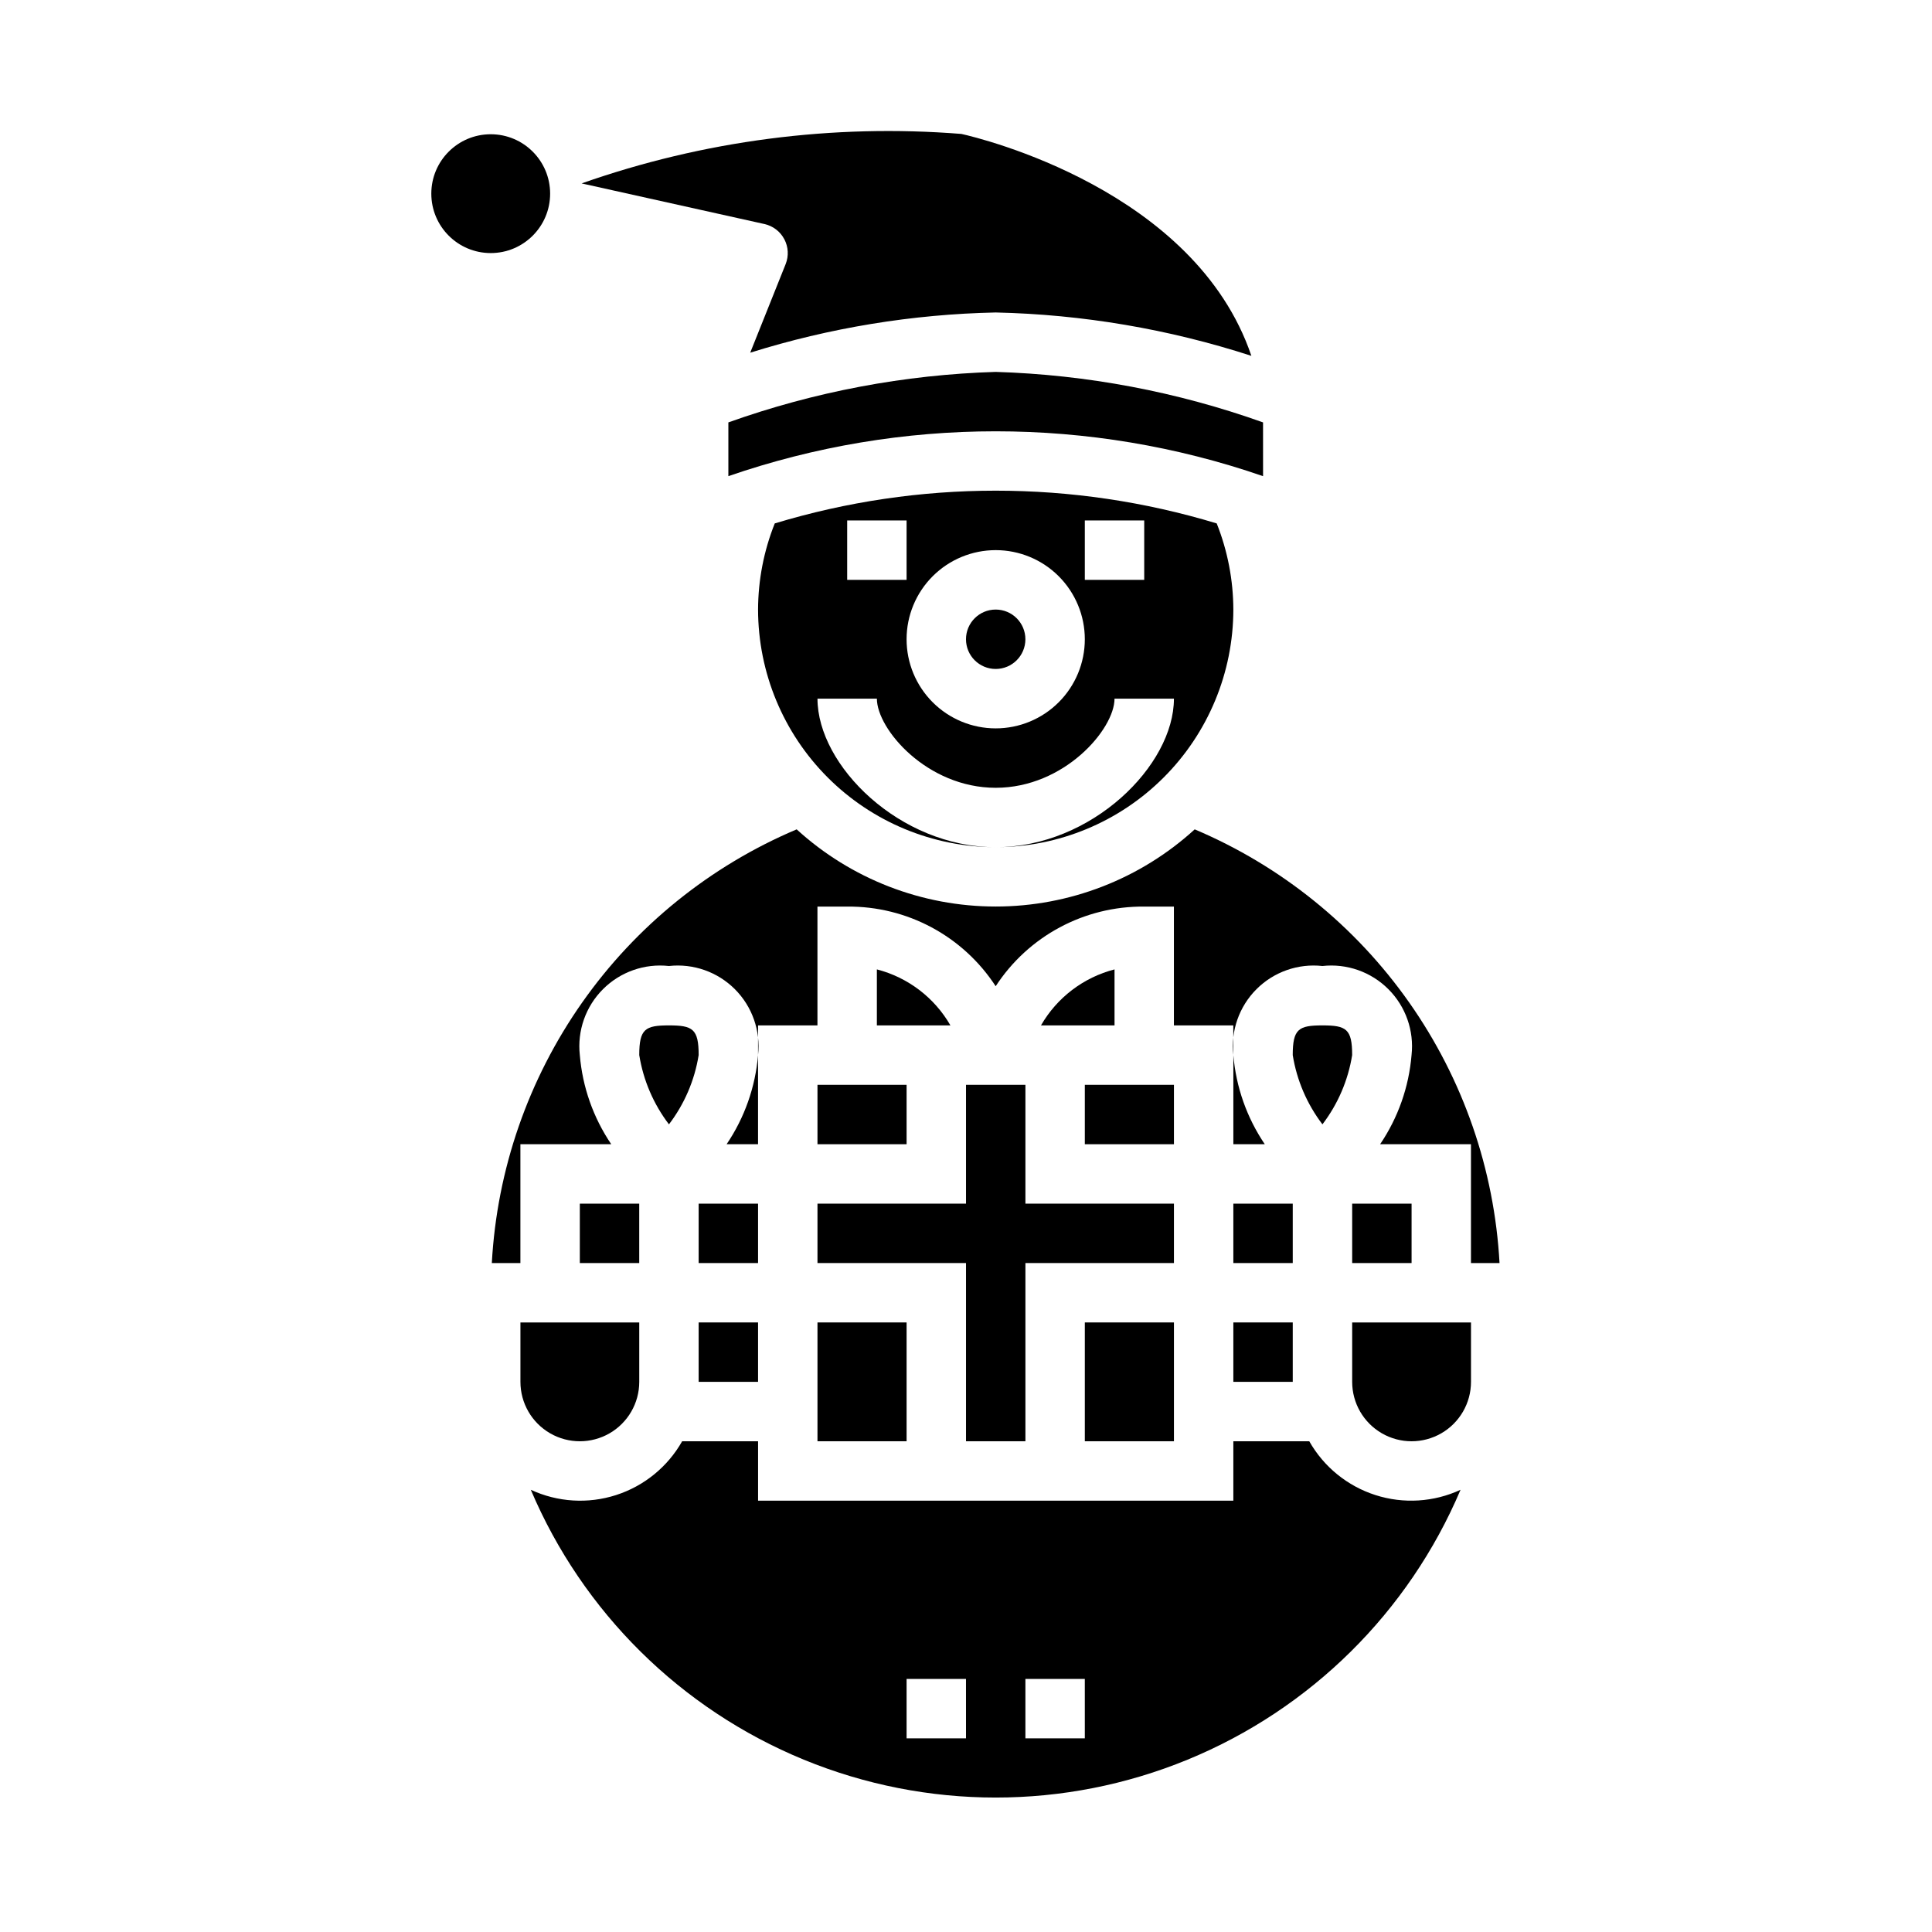 <?xml version="1.0" encoding="UTF-8"?>
<!-- Uploaded to: SVG Repo, www.svgrepo.com, Generator: SVG Repo Mixer Tools -->
<svg fill="#000000" width="800px" height="800px" version="1.1" viewBox="144 144 512 512" xmlns="http://www.w3.org/2000/svg">
 <g>
  <path d="m490.97 525.95h-20.121v15.742l-125.95 0.004v-15.746h-20.121c-3.848 6.789-10.109 11.883-17.543 14.266-7.43 2.383-15.488 1.879-22.566-1.41 13.758 32.434 39.75 58.133 72.336 71.52 32.586 13.391 69.137 13.391 101.72 0 32.586-13.387 58.578-39.086 72.336-71.52-7.074 3.285-15.129 3.785-22.555 1.402-7.43-2.383-13.688-7.473-17.535-14.258zm-90.969 78.723h-15.746v-15.746h15.742zm31.488 0h-15.746v-15.746h15.742z"/>
  <path d="m329.15 462.98h15.742v15.742h-15.742z"/>
  <path d="m321.28 415.74c-6.297 0-7.871 0.93-7.871 7.871 1.07 6.676 3.773 12.977 7.871 18.352 4.098-5.375 6.805-11.676 7.871-18.352 0-6.941-1.574-7.871-7.871-7.871z"/>
  <path d="m360.64 431.49h23.617v15.742h-23.617z"/>
  <path d="m297.66 462.98h15.742v15.742h-15.742z"/>
  <path d="m329.15 494.46h15.742v15.742h-15.742z"/>
  <path d="m281.92 510.21c0 5.625 3 10.82 7.871 13.633 4.871 2.812 10.875 2.812 15.746 0s7.871-8.008 7.871-13.633v-15.746h-31.488z"/>
  <path d="m415.74 313.41c0 4.348-3.523 7.871-7.871 7.871s-7.871-3.523-7.871-7.871 3.523-7.871 7.871-7.871 7.871 3.523 7.871 7.871"/>
  <path d="m478.72 255.94c-22.773-8.129-46.68-12.645-70.848-13.383-24.168 0.738-48.074 5.254-70.848 13.383v14.246c45.902-15.848 95.793-15.848 141.7 0z"/>
  <path d="m349.32 282.71c-2.902 7.262-4.402 15.008-4.426 22.828 0.02 16.695 6.66 32.703 18.465 44.508 11.809 11.809 27.816 18.449 44.512 18.469-25.434 0-47.23-21.641-47.23-39.359h15.742c0 8.086 13.297 23.617 31.488 23.617s31.488-15.531 31.488-23.617h15.742c0 17.719-21.797 39.359-47.23 39.359 16.695-0.02 32.703-6.66 44.508-18.469 11.809-11.805 18.449-27.812 18.469-44.508-0.023-7.82-1.52-15.566-4.41-22.828-38.184-11.57-78.938-11.57-117.12 0zm19.191 14.957v-15.746h15.742v15.742zm62.977-15.742h15.742v15.742h-15.742zm0 31.488v-0.004c0 6.262-2.488 12.27-6.918 16.699-4.43 4.43-10.438 6.918-16.699 6.918-6.266 0-12.27-2.488-16.699-6.918-4.43-4.43-6.918-10.438-6.918-16.699s2.488-12.27 6.918-16.699c4.43-4.43 10.434-6.918 16.699-6.918 6.262 0 12.27 2.488 16.699 6.918 4.43 4.43 6.918 10.438 6.918 16.699z"/>
  <path d="m376.38 400.9v14.84h19.492c-4.238-7.367-11.266-12.715-19.492-14.84z"/>
  <path d="m351.85 207.39c1.082 2.039 1.211 4.453 0.355 6.598l-9.391 23.48c21.074-6.602 42.977-10.191 65.055-10.66 23.027 0.516 45.852 4.391 67.762 11.496-14.957-44.02-71.965-57.727-76.855-58.812-34.094-2.711-68.375 1.758-100.64 13.113l48.461 10.77c2.254 0.504 4.176 1.973 5.25 4.016z"/>
  <path d="m289.79 195.32c0 8.695-7.047 15.746-15.742 15.746s-15.746-7.051-15.746-15.746c0-8.695 7.051-15.742 15.746-15.742s15.742 7.047 15.742 15.742"/>
  <path d="m502.34 510.21c0 5.625 3 10.82 7.871 13.633 4.871 2.812 10.871 2.812 15.742 0 4.871-2.812 7.875-8.008 7.875-13.633v-15.746h-31.488z"/>
  <path d="m470.85 494.46h15.742v15.742h-15.742z"/>
  <path d="m470.85 462.98h15.742v15.742h-15.742z"/>
  <path d="m502.34 462.98h15.742v15.742h-15.742z"/>
  <path d="m494.46 415.74c-6.297 0-7.871 0.93-7.871 7.871 1.07 6.676 3.773 12.977 7.871 18.352 4.102-5.375 6.805-11.676 7.875-18.352 0-6.941-1.574-7.871-7.875-7.871z"/>
  <path d="m541.39 478.72c-1.359-24.797-9.648-48.715-23.93-69.035-14.281-20.316-33.98-36.219-56.852-45.895-14.414 13.152-33.227 20.449-52.742 20.449s-38.328-7.297-52.742-20.449c-22.875 9.676-42.57 25.578-56.852 45.895-14.281 20.32-22.574 44.238-23.934 69.035h7.574v-31.488h24.074c-4.758-7.027-7.625-15.16-8.328-23.617-0.711-6.453 1.547-12.883 6.141-17.473 4.59-4.594 11.02-6.852 17.473-6.141 6.457-0.711 12.883 1.547 17.477 6.141 4.59 4.59 6.852 11.02 6.141 17.473v-7.871h15.742v-31.488h7.875c15.863-0.148 30.703 7.809 39.359 21.105 8.652-13.297 23.496-21.254 39.359-21.105h7.871v31.488h15.742v7.871h0.004c-0.711-6.453 1.547-12.883 6.141-17.473 4.59-4.594 11.02-6.852 17.473-6.141 6.457-0.711 12.887 1.547 17.477 6.141 4.594 4.59 6.852 11.02 6.141 17.473-0.703 8.457-3.57 16.59-8.328 23.617h24.074v31.488z"/>
  <path d="m344.89 447.23v-23.617c-0.703 8.457-3.574 16.59-8.328 23.617z"/>
  <path d="m479.18 447.23c-4.758-7.027-7.625-15.16-8.328-23.617v23.617z"/>
  <path d="m431.49 494.46h23.617v31.488h-23.617z"/>
  <path d="m431.49 431.49h23.617v15.742h-23.617z"/>
  <path d="m360.64 478.72h39.363v47.23h15.742v-47.23h39.359v-15.742h-39.359v-31.488h-15.742v31.488h-39.363z"/>
  <path d="m419.87 415.74h19.492v-14.84c-8.23 2.125-15.254 7.473-19.492 14.84z"/>
  <path d="m360.64 494.46h23.617v31.488h-23.617z"/>
 </g>
</svg>